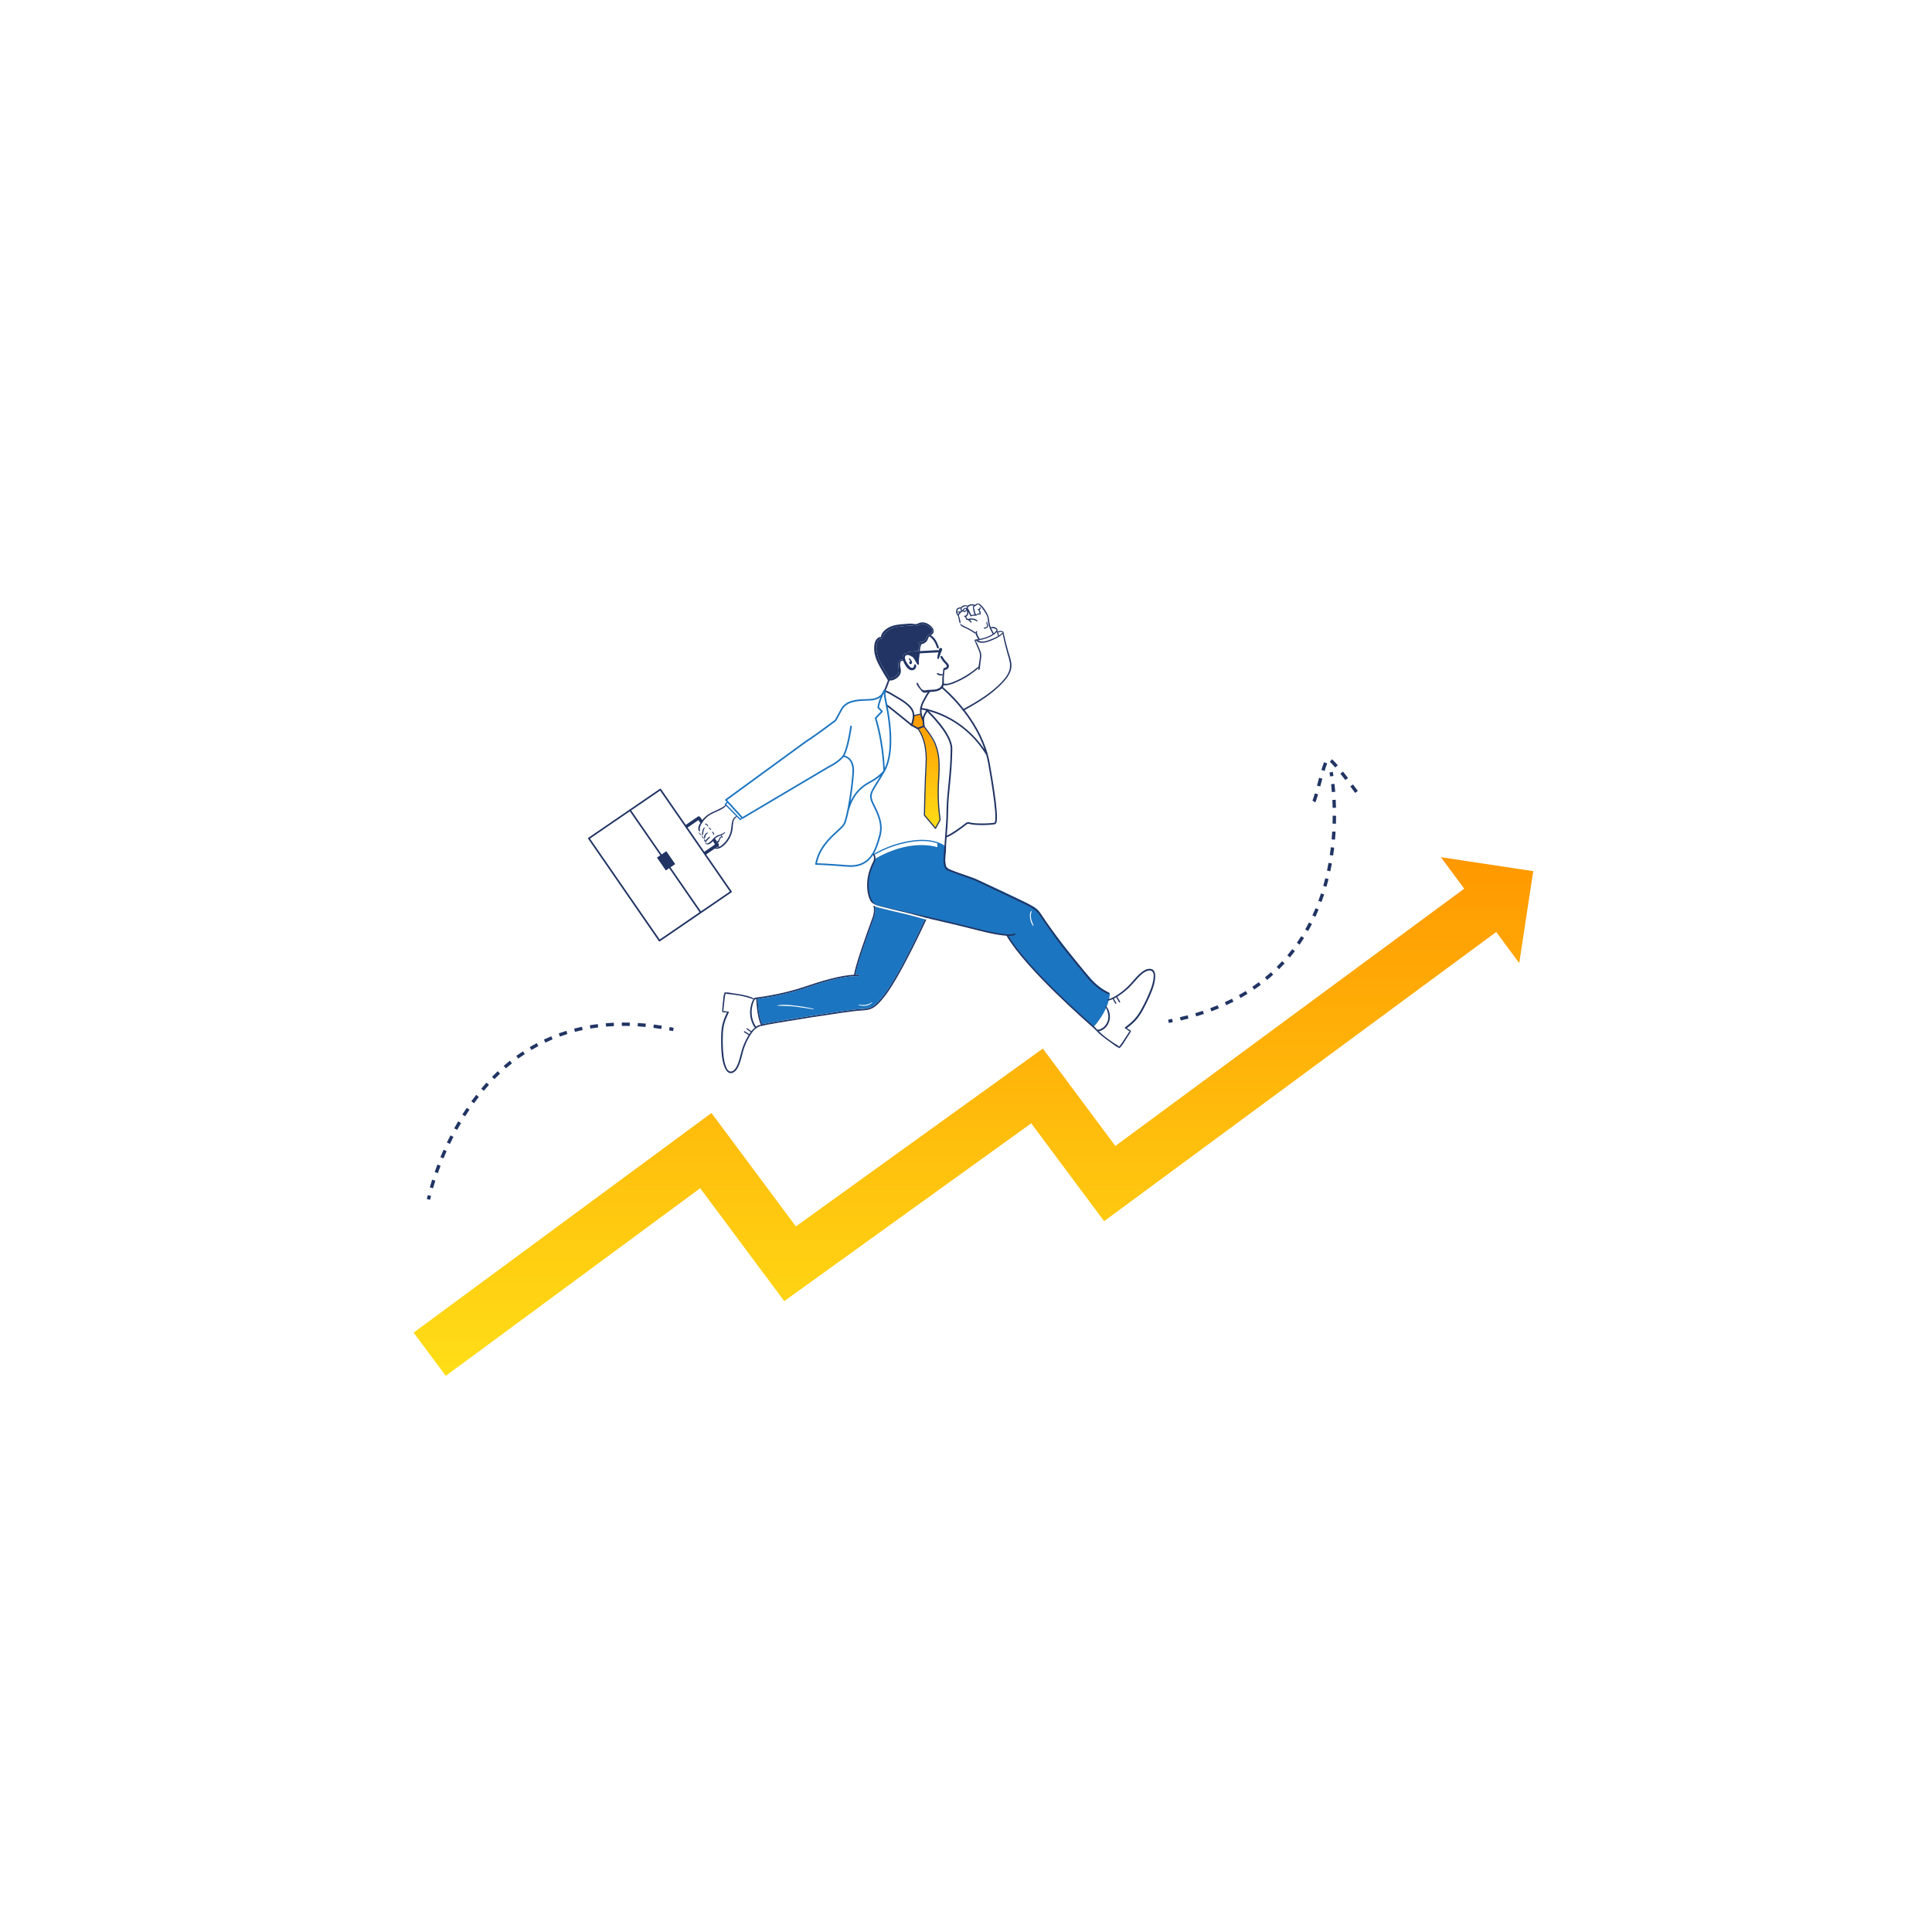 <svg xmlns="http://www.w3.org/2000/svg" fill="none" viewBox="0 0 56 56" height="56" width="56">
<g filter="url(#filter0_d_4_10262)">
<circle fill="white" r="24" cy="28" cx="28"></circle>
</g>
<path fill="url(#paint0_linear_4_10262)" d="M44.442 25.251L41.765 24.846L42.44 25.759L32.329 33.216L30.227 30.393L23.069 35.548L20.622 32.261L11.988 38.627L12.921 39.88L20.296 34.441L22.732 37.714L29.891 32.56L32.003 35.397L43.369 27.014L44.036 27.916L44.442 25.251Z"></path>
<path fill="#213463" d="M12.468 34.775L12.372 34.755C12.372 34.754 12.381 34.713 12.399 34.64L12.494 34.663C12.476 34.734 12.468 34.774 12.468 34.775Z"></path>
<path fill="#213463" d="M18.253 29.738C18.177 29.736 18.099 29.735 18.024 29.736L18.023 29.638C18.1 29.638 18.178 29.639 18.256 29.641L18.253 29.738ZM17.567 29.756L17.558 29.659C17.635 29.653 17.713 29.648 17.791 29.644L17.795 29.742C17.719 29.745 17.642 29.75 17.567 29.756ZM18.711 29.767C18.635 29.76 18.558 29.754 18.482 29.749L18.489 29.652C18.565 29.657 18.643 29.663 18.721 29.67L18.711 29.767ZM17.113 29.814L17.096 29.718C17.172 29.705 17.25 29.693 17.327 29.684L17.339 29.78C17.263 29.79 17.187 29.801 17.113 29.814ZM19.166 29.826C19.091 29.814 19.014 29.802 18.939 29.793L18.952 29.696C19.028 29.706 19.105 29.717 19.182 29.729L19.166 29.826ZM16.666 29.909L16.641 29.815C16.715 29.796 16.792 29.777 16.868 29.761L16.888 29.857C16.814 29.872 16.739 29.89 16.666 29.909ZM16.23 30.045L16.196 29.953C16.269 29.927 16.343 29.902 16.417 29.879L16.446 29.972C16.374 29.994 16.301 30.019 16.23 30.045ZM15.808 30.22L15.766 30.132C15.836 30.099 15.908 30.067 15.979 30.037L16.017 30.127C15.947 30.156 15.877 30.188 15.808 30.22ZM15.404 30.434L15.354 30.35C15.421 30.311 15.489 30.272 15.558 30.236L15.604 30.322C15.537 30.357 15.47 30.395 15.404 30.434ZM15.022 30.684L14.965 30.605C15.028 30.56 15.092 30.515 15.157 30.473L15.211 30.554C15.147 30.596 15.084 30.639 15.022 30.684ZM14.664 30.967L14.6 30.893C14.659 30.843 14.719 30.793 14.779 30.745L14.84 30.822C14.781 30.868 14.722 30.917 14.664 30.967ZM14.331 31.28L14.261 31.212C14.315 31.156 14.371 31.102 14.427 31.049L14.494 31.12C14.439 31.172 14.384 31.225 14.331 31.28ZM14.023 31.618L13.948 31.555C13.998 31.496 14.05 31.437 14.101 31.381L14.174 31.446C14.123 31.502 14.072 31.56 14.023 31.618ZM13.741 31.978L13.662 31.921C13.707 31.858 13.755 31.796 13.802 31.735L13.879 31.795C13.832 31.855 13.786 31.916 13.741 31.978ZM13.484 32.357L13.401 32.305C13.442 32.239 13.485 32.174 13.528 32.111L13.609 32.165C13.567 32.228 13.525 32.292 13.484 32.357ZM13.251 32.751L13.165 32.704C13.202 32.636 13.241 32.569 13.28 32.503L13.364 32.552C13.326 32.617 13.288 32.684 13.251 32.751ZM13.042 33.158L12.953 33.116C12.987 33.047 13.021 32.977 13.056 32.909L13.143 32.953C13.109 33.02 13.075 33.09 13.042 33.158ZM12.855 33.577L12.765 33.54C12.794 33.469 12.825 33.397 12.856 33.327L12.946 33.366C12.915 33.436 12.884 33.507 12.855 33.577ZM12.692 34.005L12.599 33.973C12.625 33.901 12.652 33.827 12.679 33.755L12.771 33.79C12.743 33.861 12.717 33.934 12.692 34.005ZM12.552 34.442L12.458 34.415C12.479 34.343 12.502 34.268 12.525 34.193L12.619 34.223C12.595 34.297 12.573 34.37 12.552 34.442Z"></path>
<path fill="#213463" d="M19.507 29.887C19.469 29.879 19.431 29.872 19.393 29.865L19.411 29.769C19.449 29.776 19.488 29.784 19.527 29.791L19.507 29.887Z"></path>
<path fill="#213463" d="M38.554 22.505C38.543 22.432 38.536 22.392 38.536 22.392L38.632 22.373C38.632 22.375 38.64 22.416 38.651 22.491L38.554 22.505Z"></path>
<path fill="#213463" d="M38.604 22.959C38.598 22.882 38.591 22.805 38.583 22.731L38.681 22.721C38.689 22.796 38.696 22.873 38.702 22.951L38.604 22.959ZM38.627 23.415C38.625 23.34 38.623 23.263 38.619 23.187L38.717 23.182C38.72 23.259 38.723 23.337 38.725 23.413L38.627 23.415ZM38.723 23.876L38.625 23.873C38.628 23.797 38.629 23.72 38.629 23.644L38.727 23.645C38.727 23.721 38.725 23.799 38.723 23.876ZM38.696 24.338L38.598 24.33C38.605 24.255 38.61 24.178 38.615 24.102L38.713 24.107C38.708 24.185 38.702 24.262 38.696 24.338ZM38.642 24.798L38.545 24.784C38.556 24.71 38.566 24.634 38.575 24.558L38.672 24.569C38.663 24.646 38.653 24.723 38.642 24.798ZM38.56 25.255L38.464 25.234C38.48 25.161 38.495 25.085 38.508 25.01L38.605 25.027C38.591 25.103 38.576 25.18 38.56 25.255ZM38.449 25.704L38.355 25.678C38.375 25.605 38.395 25.531 38.413 25.457L38.508 25.48C38.489 25.556 38.47 25.631 38.449 25.704ZM38.305 26.145L38.214 26.112C38.239 26.041 38.264 25.968 38.288 25.896L38.381 25.926C38.357 26 38.332 26.073 38.305 26.145ZM38.129 26.575L38.04 26.534C38.071 26.466 38.102 26.395 38.131 26.325L38.221 26.362C38.192 26.434 38.161 26.505 38.129 26.575ZM37.917 26.988L37.832 26.94C37.869 26.875 37.906 26.807 37.94 26.739L38.028 26.784C37.992 26.853 37.955 26.921 37.917 26.988ZM37.671 27.382L37.59 27.326C37.633 27.264 37.675 27.2 37.715 27.136L37.798 27.188C37.757 27.253 37.714 27.318 37.671 27.382ZM37.389 27.752L37.314 27.689C37.362 27.631 37.41 27.571 37.456 27.511L37.534 27.57C37.487 27.631 37.438 27.693 37.389 27.752ZM37.074 28.093L37.005 28.024C37.059 27.971 37.112 27.916 37.163 27.86L37.235 27.926C37.183 27.983 37.129 28.039 37.074 28.093ZM36.728 28.404L36.666 28.329C36.724 28.281 36.782 28.231 36.839 28.181L36.904 28.253C36.847 28.305 36.788 28.355 36.728 28.404ZM36.355 28.682L36.299 28.602C36.362 28.559 36.425 28.515 36.486 28.47L36.544 28.548C36.483 28.594 36.419 28.639 36.355 28.682ZM35.958 28.926L35.911 28.841C35.977 28.804 36.043 28.765 36.108 28.726L36.159 28.808C36.094 28.849 36.026 28.888 35.958 28.926ZM35.544 29.136L35.503 29.048C35.572 29.016 35.641 28.983 35.709 28.949L35.753 29.035C35.685 29.07 35.614 29.104 35.544 29.136ZM35.114 29.314L35.08 29.223C35.151 29.196 35.223 29.168 35.293 29.139L35.33 29.229C35.26 29.258 35.187 29.287 35.114 29.314ZM34.673 29.46L34.645 29.367C34.719 29.345 34.792 29.322 34.864 29.299L34.895 29.391C34.822 29.415 34.748 29.438 34.673 29.46ZM34.224 29.579L34.201 29.484C34.276 29.466 34.351 29.448 34.424 29.429L34.449 29.523C34.375 29.542 34.299 29.561 34.224 29.579Z"></path>
<path fill="#213463" d="M33.878 29.65L33.86 29.555C33.898 29.547 33.937 29.54 33.974 29.532L33.994 29.628C33.955 29.636 33.917 29.643 33.878 29.65Z"></path>
<path fill="#213463" d="M38.702 22.247C38.637 22.171 38.584 22.114 38.546 22.079L38.611 22.007C38.653 22.045 38.709 22.104 38.777 22.183L38.702 22.247ZM38.394 22.346L38.301 22.318C38.33 22.221 38.356 22.147 38.379 22.092L38.47 22.13C38.448 22.182 38.423 22.253 38.394 22.346ZM38.996 22.61C38.945 22.543 38.896 22.481 38.851 22.426L38.928 22.365C38.973 22.421 39.022 22.483 39.074 22.55L38.996 22.61ZM38.268 22.796L38.173 22.771L38.179 22.751C38.197 22.684 38.216 22.614 38.235 22.544L38.329 22.57C38.31 22.639 38.291 22.709 38.273 22.776L38.268 22.796ZM39.28 22.983C39.242 22.932 39.193 22.867 39.139 22.795L39.217 22.737C39.272 22.809 39.321 22.874 39.358 22.925L39.28 22.983ZM38.121 23.259L38.041 23.203C38.05 23.19 38.069 23.145 38.111 22.996L38.206 23.023C38.166 23.161 38.142 23.23 38.121 23.259Z"></path>
<path fill="url(#paint1_linear_4_10262)" d="M26.68 20.696L26.47 20.736L26.425 21.018L26.602 21.117C26.602 21.117 26.907 21.506 26.852 22.192C26.797 22.878 26.793 23.658 26.793 23.658L27.128 24.018L27.265 23.762C27.265 23.762 27.189 23.391 27.21 22.904C27.232 22.416 27.267 21.899 27.079 21.536C26.891 21.173 26.764 21.034 26.764 21.034L26.761 20.852L26.68 20.696Z"></path>
<path fill="#213463" d="M26.654 20.714C26.653 20.713 26.652 20.711 26.651 20.71C26.652 20.711 26.653 20.713 26.654 20.714ZM26.672 20.718C26.67 20.719 26.668 20.719 26.665 20.719C26.651 20.721 26.555 20.743 26.496 20.757C26.487 20.759 26.479 20.753 26.477 20.745C26.474 20.736 26.48 20.727 26.489 20.726C26.674 20.682 26.674 20.682 26.68 20.696C26.684 20.704 26.681 20.713 26.674 20.717C26.674 20.717 26.673 20.718 26.672 20.718Z"></path>
<path fill="#213463" d="M27.123 24.023C27.125 24.022 27.127 24.02 27.129 24.017L27.263 23.772C27.265 23.769 27.265 23.765 27.265 23.762C27.227 23.48 27.188 23.083 27.227 22.513C27.266 21.936 27.188 21.729 27.119 21.546C27.049 21.361 26.797 21.049 26.787 21.036C26.781 21.029 26.771 21.028 26.764 21.033C26.757 21.039 26.756 21.049 26.762 21.056C26.764 21.059 27.021 21.378 27.088 21.557C27.156 21.737 27.233 21.941 27.194 22.511C27.155 23.08 27.194 23.478 27.232 23.761L27.112 23.981L26.811 23.621C26.812 23.536 26.832 22.576 26.859 22.148C26.886 21.727 26.795 21.338 26.616 21.106C26.611 21.099 26.601 21.098 26.594 21.104C26.587 21.109 26.585 21.119 26.591 21.126C26.765 21.352 26.853 21.733 26.827 22.146C26.799 22.592 26.778 23.616 26.778 23.627C26.778 23.631 26.779 23.634 26.782 23.637L27.102 24.02C27.105 24.024 27.111 24.026 27.116 24.026C27.118 24.025 27.121 24.025 27.123 24.023Z"></path>
<path fill="#213463" d="M31.704 29.752C31.706 29.751 31.708 29.749 31.71 29.747C32.158 29.221 32.15 28.829 32.149 28.812C32.149 28.8 32.139 28.791 32.127 28.791C32.115 28.792 32.106 28.802 32.106 28.814C32.106 28.818 32.113 29.207 31.677 29.719C31.669 29.729 31.67 29.742 31.679 29.75C31.686 29.756 31.696 29.756 31.704 29.752Z"></path>
<path fill="#213463" d="M25.307 29.212C25.385 29.167 25.465 29.094 25.568 28.971C26.04 28.443 26.867 26.619 26.876 26.601C26.881 26.59 26.876 26.577 26.865 26.572C26.854 26.567 26.841 26.572 26.836 26.583C26.828 26.601 26.003 28.419 25.535 28.942C25.297 29.228 25.195 29.234 24.924 29.25C24.908 29.251 24.892 29.252 24.875 29.253C24.566 29.273 22.285 29.631 22.069 29.694C22.058 29.697 22.051 29.709 22.055 29.72C22.058 29.732 22.07 29.738 22.081 29.735C22.296 29.673 24.57 29.316 24.878 29.296C24.895 29.295 24.911 29.294 24.927 29.293C25.09 29.283 25.196 29.277 25.307 29.212Z"></path>
<path fill="#213463" d="M22.065 29.723C22.001 29.614 21.965 29.412 21.945 29.261C21.935 29.181 21.911 28.954 21.927 28.929C21.934 28.919 21.947 28.916 21.957 28.923C21.966 28.928 21.969 28.939 21.966 28.948C21.958 28.995 21.992 29.512 22.103 29.701C22.109 29.712 22.105 29.725 22.095 29.731C22.085 29.737 22.071 29.733 22.065 29.723Z"></path>
<path fill="#213463" d="M24.898 28.291C24.904 28.288 24.909 28.281 24.909 28.273C24.909 28.261 24.9 28.251 24.888 28.251C24.537 28.242 24.069 28.346 23.321 28.601C22.623 28.838 21.909 28.915 21.902 28.916C21.89 28.917 21.882 28.927 21.883 28.939C21.884 28.951 21.895 28.96 21.907 28.958C21.914 28.958 22.633 28.881 23.335 28.642C24.078 28.389 24.541 28.285 24.887 28.294C24.891 28.294 24.895 28.293 24.898 28.291Z"></path>
<path fill="#213463" d="M24.787 28.292C24.793 28.289 24.798 28.282 24.798 28.275C24.814 28.037 25.157 27.093 25.303 26.69L25.325 26.629C25.462 26.251 25.276 26.103 25.268 26.097C25.259 26.089 25.245 26.091 25.238 26.101C25.23 26.11 25.232 26.123 25.241 26.131C25.248 26.136 25.41 26.268 25.285 26.614L25.262 26.675C25.115 27.08 24.771 28.028 24.755 28.272C24.754 28.284 24.763 28.294 24.775 28.295C24.78 28.295 24.784 28.294 24.787 28.292Z"></path>
<path fill="#213463" d="M21.724 28.927C21.698 28.919 21.672 28.91 21.645 28.903C21.575 28.884 21.504 28.869 21.433 28.856C21.36 28.843 21.286 28.832 21.212 28.823C21.156 28.816 21.087 28.818 21.033 28.798C21.007 28.885 21.001 28.976 20.992 29.065C20.987 29.112 20.982 29.158 20.977 29.205C20.973 29.238 20.973 29.274 20.963 29.307C21.003 29.304 21.045 29.314 21.084 29.324C21.098 29.308 21.134 29.326 21.123 29.349C21.075 29.454 21.025 29.559 20.995 29.672C20.968 29.774 20.956 29.88 20.953 29.985C20.945 30.192 20.949 30.405 20.973 30.61C20.985 30.715 21.005 30.819 21.044 30.918C21.061 30.962 21.084 31.013 21.125 31.041C21.182 31.08 21.248 31.049 21.29 31.003C21.367 30.919 21.404 30.798 21.435 30.69C21.463 30.589 21.486 30.486 21.519 30.386C21.558 30.27 21.61 30.157 21.671 30.05C21.68 30.034 21.69 30.018 21.7 30.002C21.698 30.001 21.696 30.001 21.695 30C21.654 29.972 21.613 29.945 21.57 29.92C21.551 29.909 21.57 29.88 21.589 29.891C21.632 29.916 21.672 29.944 21.711 29.974C21.713 29.975 21.714 29.976 21.715 29.977C21.729 29.954 21.744 29.932 21.76 29.91C21.738 29.901 21.718 29.885 21.699 29.872C21.677 29.858 21.65 29.846 21.637 29.822C21.634 29.816 21.639 29.805 21.647 29.807C21.674 29.81 21.695 29.83 21.716 29.846C21.736 29.859 21.76 29.872 21.777 29.889C21.808 29.851 21.843 29.817 21.883 29.79C21.899 29.78 21.916 29.805 21.902 29.817C21.804 29.898 21.737 30.012 21.679 30.123C21.62 30.234 21.574 30.351 21.539 30.472C21.506 30.59 21.483 30.711 21.439 30.826C21.406 30.914 21.359 31.02 21.277 31.074C21.072 31.209 20.978 30.897 20.948 30.754C20.903 30.539 20.902 30.311 20.902 30.091C20.902 29.963 20.909 29.835 20.936 29.709C20.963 29.584 21.014 29.466 21.07 29.351C21.055 29.349 21.04 29.345 21.026 29.343C21 29.341 20.973 29.343 20.947 29.339C20.936 29.337 20.93 29.324 20.935 29.316C20.928 29.273 20.938 29.226 20.941 29.183C20.946 29.137 20.95 29.09 20.955 29.044C20.963 28.954 20.969 28.862 20.998 28.776C21.003 28.761 21.02 28.76 21.03 28.768C21.092 28.757 21.172 28.78 21.233 28.788C21.303 28.798 21.374 28.808 21.444 28.821C21.581 28.847 21.74 28.874 21.861 28.947C21.872 28.953 21.863 28.969 21.852 28.966C21.826 28.96 21.801 28.952 21.776 28.944L21.724 28.927Z"></path>
<path fill="#213463" d="M21.903 29.814C21.897 29.807 21.891 29.799 21.884 29.792C21.88 29.788 21.876 29.785 21.872 29.782C21.872 29.782 21.872 29.781 21.873 29.781C21.871 29.78 21.869 29.778 21.868 29.776C21.771 29.625 21.728 29.444 21.744 29.266C21.751 29.197 21.814 28.85 21.944 28.927C21.951 28.931 21.948 28.943 21.939 28.943C21.857 28.947 21.831 29.07 21.813 29.136C21.794 29.205 21.786 29.276 21.787 29.348C21.788 29.492 21.83 29.631 21.908 29.752C21.909 29.754 21.91 29.755 21.911 29.757C21.962 29.727 22.018 29.705 22.075 29.697C22.088 29.695 22.1 29.714 22.085 29.721C22.021 29.75 21.959 29.772 21.904 29.814C21.904 29.814 21.903 29.814 21.903 29.814Z"></path>
<path fill="#213463" d="M20.444 23.872C20.465 23.872 20.487 23.882 20.503 23.897C20.515 23.909 20.532 23.933 20.526 23.951C20.524 23.956 20.518 23.957 20.515 23.954C20.503 23.943 20.499 23.928 20.487 23.917C20.473 23.905 20.458 23.899 20.441 23.895C20.427 23.892 20.43 23.872 20.444 23.872Z"></path>
<path fill="#213463" d="M20.545 23.99C20.572 23.982 20.612 24.023 20.612 24.049C20.613 24.057 20.602 24.061 20.596 24.055C20.586 24.046 20.581 24.032 20.571 24.023C20.561 24.014 20.548 24.01 20.541 23.999C20.539 23.996 20.541 23.991 20.545 23.99Z"></path>
<path fill="#213463" d="M20.669 24.185C20.687 24.163 20.653 24.139 20.639 24.128C20.627 24.118 20.645 24.102 20.655 24.11C20.685 24.127 20.72 24.169 20.683 24.198C20.673 24.206 20.661 24.194 20.669 24.185Z"></path>
<path fill="#213463" d="M20.357 24.204C20.342 24.164 20.354 24.109 20.366 24.07C20.374 24.041 20.387 23.985 20.426 23.992C20.433 23.994 20.433 24.003 20.428 24.007C20.402 24.026 20.394 24.08 20.388 24.11C20.382 24.141 20.385 24.174 20.376 24.204C20.373 24.214 20.36 24.213 20.357 24.204Z"></path>
<path fill="#213463" d="M20.507 24.132C20.515 24.131 20.523 24.141 20.516 24.148C20.493 24.167 20.471 24.183 20.457 24.21C20.442 24.237 20.445 24.265 20.438 24.294C20.436 24.304 20.42 24.306 20.415 24.297C20.386 24.238 20.445 24.143 20.507 24.132Z"></path>
<path fill="#213463" d="M20.411 24.328C20.414 24.32 20.427 24.318 20.429 24.328C20.431 24.339 20.433 24.351 20.438 24.361C20.441 24.367 20.445 24.372 20.449 24.378C20.452 24.36 20.462 24.344 20.475 24.33C20.5 24.301 20.535 24.268 20.57 24.251C20.58 24.246 20.589 24.258 20.582 24.267C20.544 24.317 20.492 24.348 20.465 24.406C20.462 24.413 20.452 24.41 20.45 24.404C20.45 24.403 20.45 24.401 20.449 24.4C20.447 24.401 20.445 24.401 20.443 24.401C20.415 24.395 20.403 24.351 20.411 24.328Z"></path>
<path fill="#213463" d="M20.256 24.129C20.256 24.126 20.26 24.123 20.262 24.125C20.273 24.138 20.282 24.152 20.295 24.164C20.307 24.176 20.322 24.184 20.335 24.195C20.341 24.2 20.335 24.209 20.328 24.207C20.295 24.2 20.262 24.162 20.256 24.129Z"></path>
<path fill="#213463" d="M20.344 24.238C20.345 24.23 20.354 24.227 20.359 24.234C20.367 24.245 20.37 24.259 20.381 24.27C20.389 24.279 20.4 24.289 20.41 24.297C20.413 24.299 20.411 24.305 20.407 24.305C20.389 24.303 20.376 24.297 20.364 24.283C20.354 24.271 20.343 24.254 20.344 24.238Z"></path>
<path fill="#213463" d="M27.396 24.697C27.399 24.696 27.401 24.694 27.402 24.692C27.407 24.684 27.404 24.674 27.397 24.669C27.389 24.664 27.194 24.548 26.842 24.518C26.519 24.492 25.996 24.538 25.346 24.912C25.346 24.912 25.346 24.912 25.346 24.912C25.338 24.916 25.335 24.926 25.34 24.934C25.344 24.941 25.354 24.944 25.362 24.939C26.004 24.571 26.519 24.524 26.837 24.551C27.182 24.579 27.378 24.696 27.38 24.697C27.385 24.7 27.392 24.7 27.396 24.697Z"></path>
<path fill="#1C75C0" d="M22.09 29.687C21.987 29.491 21.954 29.01 21.961 28.951C22.148 28.928 22.744 28.841 23.33 28.642C24.072 28.389 24.535 28.285 24.881 28.294C24.885 28.294 24.889 28.293 24.892 28.291C24.898 28.288 24.903 28.281 24.903 28.273C24.903 28.261 24.894 28.252 24.882 28.251C24.854 28.25 24.825 28.25 24.795 28.251C24.829 27.98 25.156 27.081 25.298 26.69L25.32 26.629C25.381 26.46 25.378 26.337 25.355 26.252C25.406 26.282 25.463 26.298 25.522 26.311C25.559 26.32 25.596 26.328 25.634 26.337C25.699 26.352 25.764 26.367 25.829 26.382C25.93 26.405 26.032 26.427 26.131 26.449C26.214 26.467 26.297 26.485 26.38 26.504C26.531 26.538 26.68 26.572 26.829 26.605C26.73 26.823 25.977 28.45 25.539 28.941C25.3 29.226 25.199 29.232 24.928 29.248C24.912 29.249 24.896 29.25 24.879 29.252C24.576 29.271 22.387 29.614 22.09 29.687Z"></path>
<path fill="white" d="M22.532 29.141C22.703 29.11 22.888 29.13 23.059 29.151C23.235 29.171 23.41 29.202 23.582 29.241C23.591 29.243 23.587 29.256 23.578 29.255C23.402 29.23 23.227 29.197 23.049 29.176C22.877 29.156 22.706 29.16 22.534 29.151C22.528 29.151 22.526 29.142 22.532 29.141Z"></path>
<path fill="white" d="M24.893 29.122C25.032 29.137 25.158 29.14 25.274 29.048C25.279 29.044 25.285 29.05 25.281 29.055C25.19 29.169 25.02 29.169 24.891 29.135C24.884 29.133 24.885 29.121 24.893 29.122Z"></path>
<path fill="white" d="M26.312 18.947C26.332 18.895 26.415 18.894 26.463 18.891C26.503 18.888 26.544 18.888 26.584 18.885C26.612 18.883 26.63 18.876 26.651 18.894C26.653 18.896 26.653 18.898 26.652 18.9C26.627 18.945 26.537 18.937 26.493 18.94C26.46 18.942 26.428 18.945 26.396 18.953C26.368 18.96 26.345 18.972 26.317 18.958C26.312 18.956 26.31 18.952 26.312 18.947Z"></path>
<path fill="#213463" d="M26.347 19.109C26.333 19.091 26.358 19.072 26.373 19.087C26.402 19.114 26.427 19.153 26.435 19.192C26.441 19.224 26.414 19.261 26.378 19.248C26.351 19.238 26.344 19.197 26.368 19.179C26.373 19.175 26.38 19.174 26.386 19.173C26.385 19.17 26.383 19.166 26.382 19.163C26.373 19.143 26.36 19.126 26.347 19.109Z"></path>
<path fill="#213463" d="M28.774 18.378C28.776 18.378 28.777 18.377 28.778 18.376C28.776 18.377 28.775 18.378 28.775 18.378C28.774 18.378 28.774 18.378 28.774 18.378Z"></path>
<path fill="#213463" d="M28.515 18.199C28.513 18.205 28.515 18.212 28.52 18.215C28.53 18.222 28.543 18.224 28.558 18.221C28.569 18.218 28.58 18.213 28.591 18.207C28.61 18.196 28.626 18.181 28.633 18.169C28.649 18.14 28.639 18.116 28.628 18.092C28.62 18.073 28.612 18.055 28.617 18.036C28.618 18.031 28.616 18.026 28.611 18.024C28.607 18.022 28.602 18.024 28.599 18.028C28.583 18.049 28.59 18.073 28.601 18.095C28.613 18.121 28.62 18.144 28.598 18.165C28.58 18.182 28.549 18.193 28.527 18.191C28.522 18.191 28.517 18.194 28.515 18.199Z"></path>
<path fill="#213463" d="M27.83 18.1C27.828 18.096 27.828 18.091 27.832 18.088C27.836 18.085 27.841 18.085 27.845 18.088C27.89 18.123 27.939 18.146 27.99 18.169C28.012 18.18 28.034 18.19 28.055 18.201C28.09 18.218 28.124 18.237 28.157 18.257C28.162 18.26 28.166 18.262 28.171 18.265C28.185 18.273 28.199 18.281 28.212 18.291C28.218 18.295 28.224 18.299 28.23 18.303C28.234 18.305 28.237 18.307 28.241 18.309C28.243 18.311 28.246 18.313 28.25 18.314C28.261 18.32 28.274 18.328 28.276 18.342C28.277 18.325 28.283 18.309 28.297 18.295C28.301 18.29 28.309 18.289 28.315 18.292C28.321 18.296 28.323 18.302 28.321 18.309C28.305 18.363 28.342 18.426 28.375 18.481C28.383 18.496 28.391 18.51 28.398 18.523C28.4 18.526 28.402 18.529 28.403 18.533C28.388 18.533 28.374 18.535 28.359 18.54L28.329 18.482C28.326 18.475 28.321 18.468 28.317 18.46C28.299 18.428 28.275 18.386 28.276 18.347C28.275 18.35 28.273 18.353 28.27 18.355C28.27 18.355 28.27 18.355 28.27 18.355C28.254 18.363 28.239 18.352 28.227 18.343C28.225 18.341 28.223 18.34 28.22 18.338C28.212 18.332 28.203 18.326 28.196 18.32C28.181 18.313 28.167 18.304 28.153 18.295C28.144 18.289 28.136 18.284 28.128 18.279C28.091 18.257 28.052 18.236 28.013 18.217C28 18.21 27.984 18.203 27.968 18.197C27.915 18.174 27.855 18.149 27.83 18.1Z"></path>
<path fill="#213463" d="M17.101 24.307L18.256 23.516L19.138 24.792L19.042 24.858L19.299 25.231L19.396 25.165L20.277 26.441L19.122 27.232L17.101 24.307ZM21.155 25.841L20.316 26.415L19.435 25.139L19.571 25.045L19.313 24.673L19.177 24.766L18.295 23.49L19.134 22.916L21.155 25.841ZM17.049 24.314L19.096 27.278C19.1 27.283 19.105 27.287 19.111 27.288C19.117 27.289 19.123 27.288 19.128 27.285C19.128 27.285 19.129 27.285 19.129 27.284L21.201 25.866C21.206 25.863 21.21 25.857 21.211 25.851C21.212 25.845 21.211 25.838 21.207 25.833L20.469 24.766C20.47 24.765 20.471 24.765 20.471 24.765L20.82 24.526C20.831 24.519 20.838 24.508 20.84 24.495C20.842 24.483 20.839 24.47 20.832 24.46L20.738 24.327C20.723 24.306 20.694 24.301 20.672 24.315C20.651 24.33 20.646 24.36 20.661 24.381L20.728 24.475L20.418 24.687C20.417 24.688 20.417 24.688 20.416 24.689L19.931 23.987C19.932 23.986 19.932 23.986 19.933 23.986L20.243 23.773L20.283 23.831C20.297 23.852 20.325 23.857 20.346 23.845C20.347 23.845 20.348 23.844 20.349 23.843C20.37 23.829 20.375 23.799 20.361 23.778L20.294 23.682C20.287 23.671 20.276 23.664 20.264 23.662C20.252 23.66 20.239 23.663 20.229 23.669L19.88 23.908C19.879 23.909 19.879 23.909 19.878 23.91L19.159 22.87C19.152 22.859 19.137 22.856 19.127 22.864L17.055 24.282C17.044 24.289 17.041 24.304 17.049 24.314Z"></path>
<path fill="#213463" d="M28.915 18.323C28.923 18.294 28.979 18.287 29.005 18.287C29.034 18.287 29.08 18.295 29.087 18.328C29.089 18.338 29.079 18.344 29.072 18.338C29.048 18.317 29.016 18.312 28.985 18.317C28.964 18.32 28.942 18.339 28.922 18.334C28.917 18.333 28.914 18.327 28.915 18.323Z"></path>
<path fill="#213463" d="M27.769 17.809C27.764 17.798 27.759 17.787 27.753 17.776L27.752 17.774C27.751 17.772 27.75 17.77 27.749 17.767C27.747 17.762 27.744 17.757 27.741 17.753C27.751 17.755 27.761 17.753 27.771 17.752C27.775 17.752 27.779 17.752 27.782 17.751C27.793 17.751 27.802 17.75 27.811 17.75C27.798 17.762 27.788 17.775 27.781 17.787C27.778 17.788 27.776 17.79 27.775 17.793C27.773 17.799 27.771 17.804 27.769 17.809ZM27.743 17.734C27.743 17.733 27.743 17.733 27.743 17.732C27.743 17.725 27.744 17.718 27.746 17.71C27.747 17.704 27.75 17.698 27.751 17.692C27.754 17.684 27.757 17.675 27.759 17.666L27.76 17.665C27.774 17.656 27.787 17.648 27.802 17.642C27.811 17.639 27.82 17.637 27.83 17.635C27.834 17.634 27.838 17.634 27.843 17.633C27.84 17.644 27.841 17.657 27.842 17.67C27.843 17.688 27.849 17.702 27.858 17.712C27.852 17.716 27.846 17.72 27.84 17.724C27.839 17.726 27.837 17.727 27.835 17.729C27.833 17.727 27.83 17.725 27.827 17.725C27.804 17.724 27.767 17.721 27.743 17.734ZM27.882 17.695C27.871 17.675 27.868 17.648 27.875 17.624C27.879 17.621 27.882 17.619 27.885 17.616C27.905 17.601 27.924 17.587 27.949 17.579C27.982 17.569 28.013 17.571 28.043 17.576C28.03 17.588 28.021 17.604 28.014 17.616C28.012 17.62 28.011 17.625 28.013 17.63C28.012 17.63 28.011 17.63 28.01 17.629C27.999 17.622 27.982 17.617 27.967 17.619C27.959 17.621 27.953 17.624 27.949 17.63C27.949 17.63 27.949 17.631 27.949 17.631C27.938 17.638 27.93 17.647 27.922 17.657C27.918 17.662 27.914 17.667 27.909 17.672C27.9 17.681 27.891 17.688 27.882 17.695ZM27.935 17.691C27.948 17.677 27.96 17.662 27.971 17.645H27.972C27.976 17.645 27.979 17.644 27.982 17.645C27.988 17.645 27.993 17.648 27.998 17.65L28 17.651L28.002 17.654C28.005 17.658 28.007 17.662 28.01 17.666C28.007 17.669 28.005 17.672 28.003 17.675C27.998 17.681 27.994 17.686 27.989 17.692C27.982 17.698 27.974 17.705 27.965 17.71C27.963 17.712 27.96 17.713 27.957 17.714C27.955 17.715 27.953 17.715 27.952 17.716C27.951 17.715 27.951 17.715 27.95 17.714C27.948 17.712 27.947 17.71 27.945 17.708C27.943 17.704 27.94 17.7 27.938 17.696C27.937 17.695 27.936 17.693 27.935 17.691ZM28.154 17.829C28.138 17.803 28.126 17.773 28.113 17.745C28.096 17.703 28.078 17.661 28.047 17.627C28.053 17.616 28.059 17.608 28.065 17.601C28.066 17.599 28.067 17.597 28.068 17.596C28.071 17.593 28.074 17.589 28.076 17.586C28.078 17.584 28.081 17.581 28.083 17.579C28.091 17.571 28.098 17.564 28.109 17.56C28.121 17.555 28.134 17.553 28.147 17.551L28.151 17.55C28.167 17.547 28.183 17.549 28.199 17.55C28.209 17.55 28.22 17.551 28.231 17.55C28.22 17.559 28.208 17.569 28.2 17.58C28.195 17.586 28.198 17.596 28.202 17.601L28.203 17.601C28.201 17.659 28.219 17.721 28.234 17.776L28.234 17.777C28.239 17.796 28.246 17.81 28.255 17.821C28.222 17.813 28.184 17.816 28.154 17.829ZM27.817 18.059C27.82 18.064 27.825 18.066 27.83 18.065C27.836 18.064 27.84 18.059 27.84 18.053C27.842 18.019 27.833 17.983 27.824 17.948C27.821 17.938 27.818 17.927 27.816 17.917C27.812 17.901 27.808 17.887 27.802 17.872L27.8 17.864C27.795 17.85 27.794 17.837 27.794 17.824C27.8 17.817 27.806 17.809 27.811 17.802L27.828 17.781C27.829 17.779 27.831 17.777 27.832 17.775C27.847 17.76 27.864 17.748 27.882 17.735L27.892 17.728C27.9 17.723 27.907 17.717 27.915 17.71C27.921 17.724 27.932 17.739 27.946 17.745C27.949 17.747 27.953 17.747 27.956 17.745C27.958 17.744 27.959 17.743 27.96 17.741C27.977 17.739 27.992 17.726 28.003 17.714L28.005 17.712C28.011 17.706 28.017 17.7 28.022 17.692C28.024 17.696 28.025 17.7 28.026 17.703C28.032 17.724 28.034 17.746 28.033 17.765C28.031 17.818 27.998 17.851 27.95 17.849C27.946 17.849 27.942 17.852 27.941 17.856C27.939 17.86 27.941 17.865 27.945 17.868C27.951 17.872 27.958 17.875 27.965 17.877L27.967 17.88C27.977 17.891 27.986 17.902 27.992 17.915C27.998 17.926 28.001 17.937 28.005 17.949C28.006 17.953 28.007 17.956 28.008 17.96C28.01 17.966 28.016 17.971 28.023 17.971C28.028 17.971 28.033 17.969 28.035 17.966C28.038 17.967 28.04 17.968 28.042 17.968C28.058 17.975 28.072 17.981 28.086 17.991C28.099 18.001 28.11 18.013 28.121 18.025C28.127 18.033 28.135 18.041 28.142 18.049C28.146 18.052 28.152 18.053 28.156 18.05C28.161 18.048 28.163 18.043 28.162 18.037C28.157 18.013 28.138 17.987 28.111 17.966C28.116 17.965 28.122 17.965 28.127 17.964C28.145 17.962 28.164 17.959 28.183 17.961C28.223 17.966 28.258 17.981 28.294 17.998C28.302 18.001 28.31 18.005 28.318 18.008C28.322 18.01 28.326 18.01 28.33 18.008C28.332 18.007 28.333 18.006 28.334 18.004C28.338 17.999 28.337 17.992 28.333 17.988C28.293 17.947 28.231 17.934 28.197 17.929C28.139 17.921 28.097 17.925 28.07 17.942C28.058 17.937 28.046 17.934 28.034 17.933C28.028 17.912 28.017 17.891 28.003 17.874C28.036 17.861 28.06 17.821 28.065 17.787C28.067 17.77 28.067 17.75 28.064 17.731C28.082 17.771 28.101 17.812 28.126 17.849L28.134 17.861C28.14 17.869 28.149 17.87 28.156 17.867C28.162 17.864 28.166 17.859 28.167 17.854C28.179 17.851 28.191 17.848 28.204 17.846C28.22 17.845 28.235 17.846 28.251 17.847C28.256 17.847 28.262 17.848 28.267 17.848C28.272 17.848 28.276 17.845 28.278 17.839C28.286 17.843 28.295 17.844 28.305 17.842C28.306 17.842 28.307 17.842 28.308 17.841C28.31 17.84 28.312 17.838 28.312 17.836C28.313 17.834 28.313 17.832 28.313 17.83C28.313 17.83 28.314 17.829 28.315 17.829C28.32 17.827 28.326 17.825 28.331 17.823C28.342 17.818 28.352 17.813 28.364 17.811C28.368 17.811 28.373 17.811 28.379 17.811C28.389 17.812 28.4 17.813 28.408 17.807C28.41 17.808 28.413 17.809 28.417 17.808C28.418 17.808 28.42 17.807 28.421 17.807C28.424 17.805 28.426 17.802 28.426 17.799C28.432 17.76 28.414 17.71 28.392 17.676C28.398 17.673 28.403 17.669 28.407 17.665C28.42 17.652 28.433 17.623 28.419 17.605C28.417 17.602 28.413 17.6 28.409 17.6C28.405 17.601 28.402 17.603 28.401 17.606C28.398 17.611 28.396 17.617 28.395 17.622C28.392 17.629 28.391 17.636 28.386 17.641C28.379 17.649 28.372 17.65 28.363 17.652C28.358 17.653 28.353 17.654 28.348 17.655C28.343 17.657 28.338 17.663 28.338 17.669C28.338 17.674 28.341 17.679 28.346 17.682C28.351 17.684 28.358 17.686 28.365 17.685C28.367 17.692 28.37 17.699 28.373 17.705C28.377 17.717 28.382 17.729 28.385 17.741C28.387 17.748 28.389 17.755 28.391 17.762C28.392 17.77 28.394 17.777 28.396 17.785C28.385 17.782 28.371 17.781 28.369 17.781C28.338 17.783 28.314 17.796 28.303 17.815C28.303 17.816 28.303 17.817 28.302 17.817C28.302 17.817 28.301 17.816 28.3 17.815C28.286 17.801 28.275 17.79 28.268 17.768C28.264 17.755 28.261 17.741 28.257 17.727C28.256 17.721 28.255 17.716 28.254 17.711C28.251 17.701 28.249 17.691 28.247 17.681C28.241 17.654 28.235 17.627 28.225 17.601C28.24 17.585 28.259 17.573 28.277 17.56L28.284 17.555C28.289 17.551 28.295 17.547 28.301 17.543C28.316 17.534 28.332 17.524 28.343 17.511C28.344 17.509 28.345 17.507 28.345 17.505C28.345 17.509 28.347 17.514 28.351 17.517C28.445 17.583 28.505 17.672 28.552 17.75L28.561 17.764C28.584 17.803 28.608 17.843 28.621 17.888C28.63 17.922 28.633 17.958 28.636 17.993C28.638 18.008 28.639 18.024 28.641 18.039C28.654 18.14 28.696 18.231 28.732 18.298C28.749 18.331 28.767 18.363 28.785 18.395C28.788 18.392 28.791 18.39 28.794 18.388C28.8 18.382 28.807 18.377 28.814 18.373C28.794 18.336 28.773 18.299 28.753 18.261C28.724 18.204 28.705 18.156 28.692 18.111C28.681 18.071 28.676 18.028 28.672 17.987C28.671 17.976 28.67 17.964 28.668 17.953C28.657 17.853 28.611 17.775 28.558 17.69C28.511 17.617 28.452 17.537 28.366 17.493C28.358 17.489 28.351 17.491 28.347 17.497C28.346 17.499 28.346 17.501 28.345 17.502C28.345 17.501 28.345 17.499 28.344 17.498C28.342 17.494 28.337 17.492 28.332 17.493C28.308 17.496 28.285 17.512 28.266 17.526C28.262 17.529 28.259 17.531 28.256 17.533L28.249 17.538C28.248 17.538 28.248 17.539 28.247 17.539C28.247 17.538 28.247 17.537 28.246 17.536C28.223 17.505 28.172 17.513 28.138 17.518L28.133 17.519C28.09 17.526 28.065 17.539 28.057 17.558C28.057 17.558 28.057 17.558 28.057 17.558C27.997 17.527 27.894 17.542 27.852 17.606C27.812 17.597 27.754 17.621 27.727 17.651C27.724 17.654 27.723 17.657 27.723 17.662C27.723 17.665 27.724 17.668 27.726 17.67C27.721 17.681 27.717 17.694 27.714 17.71C27.711 17.721 27.708 17.737 27.714 17.749C27.71 17.759 27.716 17.77 27.721 17.779C27.722 17.781 27.723 17.783 27.724 17.785L27.727 17.79C27.735 17.808 27.744 17.826 27.756 17.841C27.759 17.845 27.762 17.846 27.766 17.846C27.768 17.859 27.771 17.872 27.776 17.886C27.777 17.892 27.779 17.899 27.781 17.906C27.786 17.923 27.789 17.943 27.792 17.961C27.797 17.995 27.803 18.029 27.817 18.059Z"></path>
<path fill="#213463" d="M26.598 19.796C26.61 19.807 26.619 19.831 26.625 19.841C26.636 19.861 26.646 19.881 26.658 19.9C26.679 19.936 26.705 19.974 26.742 19.995C26.77 20.011 26.802 20.015 26.833 20.009C26.865 20.002 26.898 19.999 26.93 19.997C26.997 19.993 27.064 19.995 27.129 19.981C27.175 19.971 27.219 19.953 27.255 19.921C27.33 19.855 27.308 19.756 27.313 19.666C27.315 19.635 27.317 19.604 27.321 19.572C27.299 19.582 27.268 19.579 27.247 19.576C27.214 19.572 27.173 19.563 27.155 19.533C27.149 19.522 27.16 19.511 27.171 19.511C27.201 19.512 27.231 19.533 27.262 19.539C27.281 19.543 27.305 19.54 27.324 19.547C27.326 19.534 27.328 19.521 27.33 19.508C27.33 19.507 27.33 19.506 27.331 19.506C27.336 19.471 27.341 19.404 27.342 19.394C27.342 19.394 27.342 19.394 27.342 19.393C27.342 19.393 27.342 19.393 27.342 19.393C27.342 19.389 27.344 19.385 27.346 19.382C27.364 19.349 27.409 19.363 27.431 19.336C27.471 19.288 27.378 19.221 27.351 19.188C27.321 19.152 27.295 19.114 27.273 19.074C27.271 19.072 27.27 19.07 27.269 19.068C27.268 19.067 27.268 19.065 27.267 19.064C27.267 19.063 27.266 19.062 27.265 19.061C27.265 19.061 27.265 19.061 27.265 19.061C27.263 19.055 27.261 19.05 27.26 19.045C27.259 19.038 27.26 19.033 27.263 19.028C27.267 19.017 27.278 19.008 27.289 19.01C27.301 19.012 27.311 19.019 27.315 19.031C27.316 19.031 27.316 19.031 27.316 19.03C27.342 19.078 27.373 19.122 27.41 19.163C27.444 19.201 27.492 19.236 27.503 19.289C27.511 19.332 27.493 19.37 27.456 19.393C27.435 19.407 27.405 19.421 27.378 19.42C27.378 19.422 27.377 19.424 27.377 19.425C27.366 19.534 27.353 19.639 27.359 19.748C27.363 19.83 27.358 19.899 27.297 19.959C27.237 20.017 27.155 20.038 27.075 20.047C27.025 20.052 26.975 20.054 26.925 20.06C26.899 20.063 26.872 20.067 26.847 20.073C26.822 20.078 26.797 20.083 26.772 20.075C26.747 20.068 26.727 20.049 26.71 20.028C26.659 19.966 26.605 19.905 26.57 19.831C26.567 19.822 26.564 19.813 26.566 19.804C26.569 19.796 26.578 19.788 26.587 19.79C26.59 19.791 26.594 19.793 26.598 19.796Z"></path>
<path fill="#213463" d="M28.932 18.434C28.848 18.484 28.755 18.52 28.664 18.554C28.599 18.578 28.53 18.599 28.46 18.596C28.416 18.593 28.38 18.58 28.344 18.561C28.52 18.537 28.656 18.484 28.751 18.429C28.822 18.388 28.869 18.346 28.894 18.314C28.902 18.352 28.914 18.39 28.927 18.427C28.929 18.43 28.93 18.432 28.932 18.434ZM27.919 20.548L27.946 20.605C27.944 20.6 27.942 20.595 27.939 20.59C27.943 20.59 27.947 20.589 27.951 20.587C28.163 20.47 28.373 20.349 28.572 20.21C28.743 20.091 28.904 19.957 29.049 19.807C29.16 19.691 29.267 19.557 29.306 19.398C29.349 19.216 29.266 19.033 29.218 18.86C29.17 18.687 29.127 18.513 29.088 18.338C29.087 18.332 29.083 18.325 29.078 18.317C29.069 18.329 29.056 18.342 29.049 18.348C29.049 18.348 29.048 18.349 29.048 18.349C29.02 18.375 28.989 18.398 28.957 18.419C28.941 18.374 28.927 18.328 28.911 18.284C28.912 18.282 28.912 18.28 28.913 18.279C28.923 18.232 28.878 18.194 28.838 18.181C28.805 18.17 28.77 18.17 28.736 18.176C28.73 18.178 28.723 18.179 28.717 18.183C28.714 18.185 28.711 18.187 28.711 18.191C28.706 18.212 28.749 18.209 28.761 18.209C28.784 18.211 28.808 18.211 28.829 18.218C28.852 18.225 28.888 18.241 28.881 18.272C28.877 18.289 28.852 18.32 28.806 18.355C28.805 18.356 28.805 18.357 28.804 18.357C28.799 18.361 28.786 18.369 28.779 18.374C28.779 18.375 28.779 18.375 28.779 18.375C28.777 18.376 28.776 18.377 28.775 18.378C28.774 18.378 28.774 18.378 28.774 18.378C28.699 18.427 28.588 18.48 28.438 18.512C28.439 18.512 28.395 18.521 28.395 18.521C28.376 18.524 28.36 18.526 28.36 18.526C28.34 18.529 28.321 18.532 28.301 18.534C28.301 18.534 28.3 18.534 28.3 18.534C28.294 18.534 28.285 18.535 28.28 18.536C28.279 18.536 28.278 18.536 28.277 18.536C28.234 18.541 28.252 18.576 28.252 18.576C28.252 18.576 28.252 18.576 28.253 18.576C28.253 18.577 28.253 18.578 28.253 18.579C28.281 18.65 28.317 18.717 28.345 18.788C28.371 18.852 28.404 18.925 28.405 18.995C28.406 19.065 28.39 19.136 28.381 19.205C28.376 19.245 28.366 19.289 28.361 19.332C28.36 19.332 28.36 19.332 28.359 19.333C28.314 19.348 28.278 19.389 28.24 19.418C28.202 19.447 28.163 19.476 28.123 19.503C28.04 19.56 27.955 19.612 27.866 19.659C27.775 19.706 27.681 19.75 27.584 19.785C27.503 19.814 27.423 19.831 27.339 19.813C27.338 19.828 27.337 19.843 27.335 19.858C27.338 19.858 27.34 19.859 27.342 19.86C27.344 19.86 27.346 19.86 27.347 19.86C27.348 19.86 27.348 19.86 27.348 19.86C27.348 19.86 27.348 19.861 27.349 19.861C27.399 19.875 27.478 19.858 27.512 19.85C27.613 19.825 27.71 19.781 27.803 19.736C27.912 19.684 28.018 19.624 28.118 19.555C28.165 19.523 28.211 19.489 28.255 19.454C28.289 19.427 28.334 19.398 28.359 19.362C28.358 19.38 28.359 19.398 28.362 19.414C28.364 19.425 28.381 19.427 28.385 19.417C28.413 19.356 28.41 19.272 28.419 19.205C28.428 19.132 28.447 19.052 28.442 18.978C28.437 18.91 28.405 18.842 28.379 18.779C28.351 18.712 28.322 18.642 28.281 18.58C28.281 18.58 28.281 18.58 28.281 18.579C28.276 18.572 28.281 18.568 28.281 18.568C28.284 18.568 28.287 18.567 28.291 18.567C28.374 18.659 28.532 18.637 28.636 18.601C28.785 18.55 28.948 18.484 29.062 18.372C29.099 18.552 29.143 18.731 29.192 18.909C29.242 19.089 29.318 19.264 29.25 19.449C29.19 19.613 29.06 19.749 28.935 19.867C28.64 20.146 28.284 20.354 27.929 20.55C27.927 20.552 27.925 20.553 27.923 20.555C27.922 20.553 27.921 20.55 27.919 20.548Z"></path>
<path fill="#213463" d="M26.608 21.14C26.609 21.14 26.61 21.139 26.611 21.139L26.787 21.073C26.797 21.069 26.803 21.059 26.802 21.049L26.785 20.879C26.785 20.876 26.784 20.873 26.782 20.871C26.66 20.64 26.717 20.471 26.796 20.322C26.85 20.221 26.899 20.131 26.96 20.045C26.967 20.034 26.965 20.019 26.954 20.012C26.943 20.005 26.929 20.007 26.921 20.018C26.859 20.106 26.809 20.198 26.754 20.301C26.674 20.452 26.609 20.64 26.739 20.888L26.753 21.035L26.604 21.091L26.436 20.997C26.425 20.991 26.411 20.995 26.404 21.006C26.398 21.017 26.402 21.032 26.413 21.038L26.591 21.137C26.596 21.14 26.602 21.141 26.608 21.14Z"></path>
<path fill="#213463" d="M26.767 20.904C26.778 20.902 26.786 20.891 26.785 20.879C26.773 20.758 26.904 20.595 26.905 20.594C26.913 20.584 26.912 20.569 26.901 20.561C26.891 20.553 26.877 20.554 26.868 20.564C26.863 20.572 26.724 20.744 26.738 20.884C26.739 20.897 26.751 20.906 26.764 20.905C26.765 20.905 26.766 20.904 26.767 20.904Z"></path>
<path fill="#213463" d="M26.431 21.041C26.438 21.039 26.445 21.033 26.448 21.025C26.497 20.876 26.539 20.717 26.461 20.568C26.435 20.52 26.399 20.475 26.345 20.425C26.244 20.331 26.125 20.258 26.011 20.192C25.98 20.175 25.95 20.157 25.921 20.14C25.84 20.091 25.763 20.046 25.671 20.008C25.659 20.003 25.645 20.009 25.64 20.021C25.636 20.033 25.641 20.047 25.653 20.052C25.742 20.088 25.817 20.133 25.897 20.18C25.926 20.198 25.956 20.215 25.987 20.233C26.099 20.297 26.216 20.368 26.313 20.459C26.363 20.506 26.396 20.547 26.419 20.59C26.489 20.723 26.451 20.865 26.403 21.01C26.399 21.023 26.406 21.036 26.418 21.04C26.422 21.041 26.427 21.042 26.431 21.041Z"></path>
<path fill="#213463" d="M26.409 21.036C26.14 20.816 25.729 20.484 25.695 20.464C25.685 20.459 25.679 20.448 25.682 20.436C25.685 20.424 25.698 20.416 25.711 20.42C25.717 20.421 25.736 20.427 26.439 21C26.449 21.008 26.451 21.023 26.442 21.033C26.439 21.037 26.434 21.04 26.43 21.041C26.423 21.042 26.415 21.041 26.409 21.036Z"></path>
<path fill="#213463" d="M25.405 18.775C25.406 18.666 25.422 18.524 25.554 18.508C25.565 18.506 25.57 18.499 25.57 18.491C25.572 18.489 25.574 18.487 25.575 18.484C25.629 18.363 25.712 18.273 25.835 18.22C25.966 18.163 26.111 18.157 26.251 18.143C26.328 18.135 26.401 18.127 26.478 18.139C26.539 18.148 26.582 18.143 26.637 18.115C26.78 18.045 26.894 18.134 27.001 18.22C27.009 18.236 27.021 18.25 27.024 18.268C27.033 18.312 27.011 18.343 26.975 18.366C26.936 18.391 26.896 18.407 26.871 18.447C26.838 18.499 26.834 18.552 26.777 18.587C26.725 18.618 26.676 18.604 26.62 18.615C26.61 18.617 26.605 18.631 26.612 18.639C26.628 18.658 26.651 18.667 26.675 18.669C26.659 18.692 26.649 18.719 26.641 18.746C26.632 18.782 26.619 18.825 26.626 18.862C26.627 18.867 26.629 18.87 26.632 18.873C26.534 18.876 26.435 18.881 26.339 18.896C26.321 18.898 26.314 18.915 26.316 18.93C26.291 18.927 26.267 18.929 26.245 18.937C26.165 18.967 26.152 19.05 26.168 19.123C26.127 19.105 26.084 19.132 26.061 19.169C26.03 19.219 26.032 19.28 26.041 19.337C26.056 19.429 26.067 19.507 25.991 19.576C25.945 19.618 25.881 19.652 25.817 19.666C25.817 19.666 25.785 19.673 25.781 19.671C25.779 19.67 25.773 19.657 25.773 19.657C25.677 19.474 25.555 19.305 25.475 19.114C25.43 19.006 25.404 18.892 25.405 18.775Z"></path>
<path fill="#213463" d="M25.405 18.775C25.407 18.666 25.422 18.524 25.555 18.508C25.566 18.506 25.57 18.499 25.571 18.492C25.573 18.49 25.574 18.487 25.576 18.485C25.629 18.364 25.712 18.273 25.835 18.22C25.966 18.164 26.112 18.157 26.252 18.143C26.328 18.135 26.401 18.127 26.478 18.139C26.54 18.148 26.582 18.143 26.637 18.116C26.78 18.045 26.895 18.134 27.001 18.22C27.009 18.236 27.021 18.25 27.025 18.268C27.033 18.312 27.011 18.344 26.975 18.366C26.937 18.391 26.897 18.408 26.872 18.447C26.839 18.499 26.834 18.553 26.777 18.587C26.725 18.619 26.676 18.604 26.621 18.615C26.61 18.618 26.605 18.631 26.612 18.639C26.629 18.658 26.651 18.667 26.675 18.669C26.659 18.692 26.649 18.719 26.642 18.747C26.632 18.782 26.62 18.825 26.626 18.862C26.627 18.867 26.63 18.87 26.633 18.873C26.534 18.877 26.435 18.881 26.34 18.896C26.322 18.898 26.314 18.915 26.317 18.93C26.292 18.927 26.267 18.93 26.245 18.938C26.165 18.967 26.152 19.05 26.168 19.123C26.127 19.105 26.085 19.132 26.062 19.169C26.03 19.219 26.033 19.281 26.042 19.337C26.057 19.43 26.067 19.507 25.992 19.576C25.936 19.626 25.857 19.663 25.781 19.671C25.684 19.483 25.558 19.31 25.476 19.114C25.43 19.006 25.404 18.892 25.405 18.775ZM25.372 19.027C25.408 19.15 25.468 19.264 25.531 19.375C25.597 19.488 25.661 19.604 25.733 19.713C25.739 19.723 25.749 19.726 25.758 19.724L25.8 19.726C25.905 19.728 26.023 19.651 26.077 19.569C26.114 19.513 26.118 19.451 26.107 19.386C26.098 19.329 26.051 19.149 26.165 19.153C26.169 19.153 26.172 19.151 26.175 19.149C26.178 19.157 26.181 19.165 26.184 19.172C26.221 19.258 26.293 19.389 26.387 19.421C26.485 19.453 26.57 19.378 26.554 19.279C26.549 19.253 26.506 19.246 26.499 19.274C26.494 19.297 26.489 19.337 26.467 19.352C26.431 19.378 26.385 19.341 26.363 19.316C26.323 19.274 26.29 19.226 26.263 19.175C26.237 19.124 26.195 19.014 26.279 18.989C26.331 18.974 26.393 19.006 26.433 19.036C26.438 19.04 26.445 19.038 26.448 19.034C26.466 19.059 26.486 19.083 26.502 19.107C26.533 19.156 26.558 19.207 26.59 19.255C26.595 19.262 26.602 19.263 26.608 19.261C26.619 19.274 26.639 19.262 26.637 19.247C26.621 19.147 26.65 19.046 26.657 18.947C26.657 18.944 26.656 18.941 26.655 18.939C26.694 18.936 26.732 18.933 26.771 18.931C26.846 18.927 26.922 18.923 26.997 18.919C27.063 18.915 27.134 18.918 27.199 18.905C27.196 18.917 27.194 18.929 27.191 18.941C27.181 18.988 27.165 19.037 27.173 19.086C27.176 19.102 27.2 19.108 27.209 19.093C27.223 19.072 27.231 19.047 27.236 19.021C27.249 18.999 27.254 18.966 27.261 18.945C27.276 18.904 27.303 18.862 27.31 18.82C27.311 18.81 27.305 18.8 27.298 18.794C27.282 18.782 27.263 18.782 27.243 18.785C27.227 18.788 27.222 18.8 27.224 18.812C27.219 18.824 27.215 18.837 27.211 18.85C27.21 18.85 27.21 18.849 27.209 18.849C27.14 18.84 27.065 18.851 26.996 18.855C26.924 18.858 26.852 18.862 26.781 18.866C26.74 18.869 26.699 18.87 26.657 18.872C26.659 18.87 26.661 18.868 26.662 18.866C26.672 18.837 26.67 18.805 26.675 18.774C26.681 18.735 26.696 18.703 26.714 18.669C26.743 18.665 26.771 18.655 26.792 18.644C26.822 18.628 26.849 18.605 26.869 18.577C26.891 18.546 26.896 18.507 26.916 18.474C26.923 18.462 26.932 18.452 26.942 18.443C26.942 18.443 26.942 18.443 26.943 18.444C27.025 18.511 27.085 18.583 27.126 18.682C27.135 18.706 27.144 18.73 27.152 18.755C27.153 18.759 27.154 18.765 27.157 18.77C27.161 18.777 27.165 18.784 27.172 18.79C27.176 18.793 27.18 18.794 27.184 18.794C27.19 18.795 27.197 18.794 27.201 18.791C27.207 18.787 27.211 18.78 27.212 18.773C27.213 18.769 27.212 18.764 27.21 18.759C27.211 18.759 27.212 18.76 27.213 18.76C27.166 18.623 27.11 18.491 26.981 18.414C27.015 18.391 27.048 18.369 27.059 18.326C27.063 18.312 27.063 18.294 27.06 18.276V18.275C27.058 18.243 27.04 18.212 27.04 18.212C26.962 18.103 26.818 18.014 26.679 18.045C26.648 18.052 26.62 18.068 26.591 18.08C26.544 18.099 26.504 18.087 26.456 18.08C26.379 18.069 26.299 18.081 26.221 18.087C26.064 18.098 25.898 18.112 25.757 18.189C25.651 18.246 25.548 18.341 25.533 18.464C25.436 18.458 25.372 18.561 25.353 18.645C25.326 18.771 25.335 18.904 25.372 19.027Z"></path>
<path fill="#213463" d="M25.764 19.732C25.77 19.733 25.775 19.731 25.778 19.729C25.774 19.731 25.769 19.733 25.764 19.732ZM25.633 20.036C25.622 20.029 25.618 20.015 25.624 20.004C25.65 19.957 25.695 19.833 25.722 19.76C25.728 19.742 25.733 19.727 25.737 19.717C25.744 19.698 25.749 19.684 25.768 19.686C25.781 19.687 25.791 19.698 25.789 19.711C25.789 19.715 25.788 19.718 25.786 19.721C25.783 19.728 25.774 19.752 25.766 19.775C25.739 19.851 25.693 19.976 25.665 20.027C25.662 20.033 25.656 20.037 25.65 20.038C25.645 20.039 25.639 20.039 25.633 20.036Z"></path>
<path fill="#213463" d="M27.396 24.232C27.398 24.231 27.401 24.23 27.404 24.23C27.517 24.22 27.935 23.906 27.967 23.878L27.968 23.876C27.987 23.859 28.027 23.823 28.087 23.831C28.089 23.831 28.09 23.831 28.092 23.832C28.264 23.893 28.763 23.864 28.827 23.845C28.831 23.843 28.867 23.813 28.842 23.493C28.819 23.202 28.752 22.744 28.643 22.131C28.628 22.046 28.609 21.964 28.587 21.883C28.288 21.396 27.886 21.028 27.392 20.788C26.998 20.598 26.695 20.565 26.692 20.565C26.679 20.564 26.67 20.552 26.671 20.54C26.672 20.527 26.684 20.517 26.697 20.518C26.7 20.519 27.011 20.552 27.412 20.746C27.86 20.963 28.246 21.298 28.537 21.721C28.214 20.763 27.454 20.081 27.288 19.94C27.281 19.935 27.264 19.92 27.278 19.902C27.286 19.892 27.3 19.89 27.311 19.898C27.312 19.898 27.312 19.899 27.313 19.9C27.314 19.901 27.316 19.902 27.318 19.904C27.496 20.054 28.338 20.811 28.63 21.864C28.631 21.865 28.632 21.866 28.632 21.867C28.635 21.872 28.636 21.877 28.635 21.883C28.657 21.961 28.675 22.041 28.689 22.123C28.801 22.751 28.869 23.217 28.89 23.509C28.913 23.824 28.88 23.878 28.841 23.89C28.77 23.91 28.269 23.942 28.079 23.877C28.041 23.873 28.016 23.897 28 23.911L27.999 23.912C27.995 23.916 27.585 24.236 27.427 24.273C27.42 24.275 27.414 24.276 27.408 24.276C27.402 24.277 27.397 24.275 27.393 24.272L27.396 24.232Z"></path>
<path fill="#1C75C0" d="M27.419 24.665C27.399 24.815 27.379 25.058 27.443 25.136C27.506 25.213 27.745 25.291 27.955 25.359C28.079 25.4 28.196 25.438 28.283 25.476C28.529 25.585 29.658 26.112 29.802 26.196C29.83 26.212 29.857 26.226 29.883 26.239C29.991 26.293 30.085 26.339 30.22 26.569C30.379 26.841 31.503 28.293 31.761 28.513C32.016 28.731 32.151 28.775 32.152 28.775C32.152 28.775 32.152 28.775 32.152 28.775C32.153 28.776 32.154 28.776 32.155 28.776C32.155 28.776 32.156 28.777 32.157 28.777C32.157 28.777 32.158 28.778 32.158 28.778C32.159 28.779 32.159 28.779 32.16 28.779C32.16 28.78 32.161 28.78 32.161 28.781C32.162 28.782 32.162 28.782 32.163 28.782C32.163 28.783 32.163 28.784 32.164 28.784C32.164 28.785 32.164 28.785 32.165 28.786C32.165 28.787 32.165 28.787 32.166 28.788C32.166 28.789 32.166 28.789 32.166 28.79C32.166 28.791 32.167 28.791 32.167 28.792C32.167 28.793 32.167 28.793 32.167 28.794C32.167 28.794 32.167 28.795 32.167 28.795C32.168 28.811 32.176 29.203 31.727 29.73C31.727 29.73 31.727 29.73 31.726 29.731L31.696 29.762C31.426 29.527 29.743 28.044 29.205 27.127C29.201 27.121 29.201 27.113 29.205 27.107C29.038 27.098 28.757 27.054 28.283 26.93C28.037 26.865 27.793 26.807 27.609 26.763C27.212 26.669 26.812 26.578 26.403 26.486C26.32 26.468 26.237 26.45 26.154 26.431C26.055 26.41 25.953 26.387 25.852 26.364C25.787 26.349 25.722 26.334 25.657 26.32C25.619 26.311 25.582 26.302 25.545 26.294C25.432 26.268 25.325 26.234 25.254 26.107C25.146 25.913 25.148 25.66 25.154 25.56C25.165 25.365 25.222 25.166 25.322 24.968L25.395 24.876C26.03 24.519 26.541 24.475 26.859 24.501C26.982 24.511 27.085 24.532 27.168 24.555C27.168 24.532 27.169 24.51 27.169 24.487C27.168 24.474 27.166 24.458 27.169 24.445C27.163 24.443 27.157 24.441 27.152 24.439C27.074 24.414 26.993 24.396 26.911 24.387C26.746 24.368 26.578 24.378 26.414 24.403C26.031 24.462 25.662 24.595 25.328 24.789C25.309 24.801 25.291 24.77 25.31 24.758C25.663 24.553 26.057 24.412 26.464 24.36C26.63 24.338 26.799 24.334 26.965 24.359C27.048 24.372 27.13 24.393 27.208 24.423C27.271 24.448 27.344 24.476 27.39 24.527L27.421 24.554L27.419 24.665Z"></path>
<path fill="#213463" d="M25.136 25.578C25.148 25.382 25.204 25.183 25.305 24.985C25.374 24.849 25.299 24.777 25.296 24.774C25.287 24.766 25.287 24.753 25.294 24.744C25.302 24.735 25.316 24.734 25.325 24.742C25.329 24.746 25.428 24.838 25.343 25.005C25.246 25.197 25.19 25.391 25.179 25.58C25.174 25.676 25.172 25.919 25.274 26.103C25.331 26.205 25.41 26.24 25.537 26.269C25.574 26.278 25.612 26.286 25.649 26.295C25.714 26.31 25.779 26.325 25.844 26.34C25.945 26.363 26.047 26.385 26.145 26.407C26.229 26.425 26.312 26.443 26.395 26.462C26.804 26.554 27.204 26.644 27.601 26.738C27.786 26.782 28.03 26.841 28.277 26.906C29.254 27.161 29.385 27.068 29.393 27.061C29.4 27.053 29.412 27.051 29.422 27.057C29.432 27.063 29.434 27.077 29.428 27.087C29.426 27.09 29.421 27.095 29.412 27.101C29.389 27.114 29.339 27.129 29.227 27.126C29.807 28.113 31.724 29.762 31.744 29.779C31.745 29.78 31.746 29.782 31.747 29.783C31.762 29.799 31.807 29.849 31.807 29.849C31.956 29.839 32.073 29.717 32.111 29.579C32.149 29.438 32.11 29.303 32.038 29.18C32.031 29.167 32.05 29.151 32.06 29.163C32.169 29.286 32.199 29.471 32.145 29.624C32.119 29.699 32.073 29.766 32.01 29.816C31.966 29.851 31.906 29.886 31.847 29.889C31.868 29.909 31.889 29.93 31.91 29.949C31.967 30 32.026 30.048 32.087 30.094C32.15 30.141 32.214 30.185 32.278 30.229C32.328 30.262 32.394 30.293 32.436 30.337C32.501 30.267 32.55 30.185 32.602 30.105C32.628 30.064 32.655 30.023 32.682 29.981C32.702 29.951 32.719 29.918 32.744 29.892C32.705 29.876 32.67 29.846 32.639 29.819C32.617 29.827 32.593 29.793 32.613 29.777C32.709 29.701 32.806 29.626 32.888 29.534C32.962 29.451 33.024 29.357 33.078 29.26C33.184 29.07 33.281 28.867 33.357 28.663C33.396 28.559 33.426 28.451 33.437 28.34C33.442 28.29 33.446 28.232 33.42 28.186C33.385 28.122 33.307 28.12 33.247 28.144C33.134 28.187 33.041 28.282 32.961 28.369C32.886 28.451 32.816 28.537 32.737 28.615C32.644 28.706 32.542 28.788 32.433 28.859C32.417 28.87 32.4 28.88 32.384 28.891C32.385 28.892 32.386 28.893 32.387 28.895C32.412 28.941 32.438 28.985 32.466 29.029C32.479 29.048 32.447 29.066 32.435 29.047C32.407 29.003 32.381 28.958 32.359 28.911C32.359 28.91 32.358 28.908 32.358 28.907C32.334 28.921 32.309 28.935 32.283 28.948C32.299 28.967 32.31 28.992 32.322 29.013C32.336 29.037 32.356 29.061 32.356 29.089C32.357 29.097 32.346 29.104 32.34 29.099C32.316 29.083 32.306 29.054 32.293 29.029C32.281 29.007 32.265 28.985 32.257 28.96C32.21 28.981 32.161 28.997 32.11 29.002C32.09 29.005 32.087 28.973 32.105 28.969C32.236 28.939 32.353 28.863 32.461 28.787C32.569 28.71 32.669 28.622 32.759 28.525C32.847 28.43 32.926 28.327 33.022 28.239C33.095 28.172 33.189 28.095 33.292 28.083C33.55 28.053 33.489 28.391 33.449 28.539C33.388 28.763 33.28 28.978 33.176 29.184C33.115 29.304 33.047 29.422 32.962 29.527C32.876 29.632 32.772 29.718 32.665 29.8C32.678 29.809 32.69 29.82 32.702 29.828C32.726 29.843 32.752 29.854 32.774 29.87C32.784 29.877 32.783 29.892 32.775 29.897C32.76 29.941 32.729 29.98 32.705 30.019C32.679 30.06 32.652 30.102 32.626 30.143C32.575 30.224 32.526 30.307 32.458 30.374C32.445 30.386 32.429 30.378 32.424 30.367C32.36 30.347 32.296 30.288 32.243 30.252C32.181 30.21 32.12 30.166 32.06 30.121C31.972 30.054 31.872 29.979 31.794 29.892C31.794 29.892 31.794 29.892 31.794 29.892C31.79 29.888 31.704 29.802 31.704 29.802C31.544 29.663 29.747 28.098 29.188 27.145L29.173 27.123C29.005 27.113 28.727 27.068 28.266 26.947C28.019 26.883 27.776 26.824 27.591 26.78C27.194 26.686 26.794 26.596 26.385 26.504C26.302 26.485 26.219 26.467 26.136 26.449C26.037 26.427 25.935 26.405 25.835 26.382C25.769 26.367 25.704 26.352 25.639 26.337C25.602 26.328 25.565 26.32 25.527 26.311C25.414 26.285 25.307 26.252 25.236 26.124C25.128 25.93 25.13 25.677 25.136 25.578Z"></path>
<path fill="white" d="M26.938 26.677C26.946 26.675 26.953 26.669 26.955 26.66C26.958 26.647 26.95 26.634 26.938 26.631C26.848 26.609 26.753 26.582 26.66 26.556C26.561 26.529 26.459 26.5 26.363 26.476C26.28 26.456 26.198 26.436 26.115 26.417C26.017 26.393 25.915 26.369 25.815 26.345C25.754 26.33 25.693 26.315 25.633 26.3L25.62 26.297C25.583 26.287 25.546 26.278 25.509 26.269C25.399 26.242 25.266 26.195 25.202 26.075C25.195 26.064 25.181 26.06 25.17 26.066C25.158 26.072 25.154 26.086 25.16 26.097C25.233 26.234 25.379 26.285 25.497 26.314C25.535 26.324 25.572 26.333 25.609 26.342L25.621 26.345C25.682 26.36 25.743 26.375 25.803 26.39C25.904 26.415 26.006 26.439 26.104 26.462C26.186 26.482 26.269 26.502 26.352 26.522C26.448 26.545 26.549 26.574 26.647 26.601C26.74 26.628 26.836 26.655 26.927 26.677C26.93 26.678 26.934 26.678 26.938 26.677Z"></path>
<path fill="#1C75C0" d="M21.051 23.314L21.09 23.274L21.482 23.705L21.458 23.727L21.051 23.314ZM24 22.214L21.524 23.681L21.076 23.19L23.395 21.499C23.592 21.38 24.074 21.018 24.173 20.944C24.174 20.944 24.174 20.944 24.175 20.944C24.178 20.943 24.182 20.941 24.185 20.939C24.244 20.89 24.248 20.883 24.294 20.794C24.318 20.748 24.353 20.679 24.415 20.569C24.549 20.328 24.873 20.318 25.11 20.31C25.177 20.308 25.241 20.306 25.292 20.299C25.393 20.286 25.465 20.25 25.516 20.213C25.476 20.312 25.438 20.427 25.434 20.51C25.434 20.517 25.436 20.523 25.441 20.527L25.532 20.621L25.363 20.801C25.358 20.808 25.356 20.817 25.358 20.825C25.36 20.831 25.57 21.466 25.603 22.342C25.577 22.374 25.449 22.52 25.202 22.651C24.951 22.784 24.772 22.968 24.654 23.22C24.701 22.934 24.74 22.619 24.754 22.392C24.778 21.994 24.543 21.913 24.479 21.899C24.608 21.663 24.687 21.086 24.691 21.059C24.692 21.046 24.683 21.035 24.67 21.033C24.657 21.031 24.646 21.04 24.644 21.053C24.643 21.06 24.546 21.769 24.402 21.93C24.257 22.091 24.005 22.212 24.002 22.213C24.001 22.213 24.001 22.213 24 22.214ZM24.499 23.878C24.531 23.808 24.568 23.668 24.603 23.496C24.707 23.117 24.904 22.862 25.224 22.692C25.349 22.627 25.443 22.557 25.511 22.5C25.471 22.565 25.436 22.623 25.405 22.673C25.216 22.977 25.166 23.058 25.276 23.288C25.287 23.312 25.299 23.337 25.311 23.361C25.439 23.623 25.572 23.894 25.479 24.217L25.47 24.249C25.365 24.62 25.221 25.128 24.569 25.076C24.017 25.032 23.761 25.023 23.681 25.021C23.773 24.584 24.066 24.315 24.281 24.118C24.385 24.023 24.466 23.948 24.499 23.878ZM25.649 20.319C25.835 21.189 25.834 21.857 25.646 22.261C25.608 21.488 25.437 20.916 25.407 20.823L25.582 20.636C25.59 20.627 25.59 20.613 25.581 20.604L25.482 20.502C25.491 20.383 25.573 20.192 25.619 20.093C25.618 20.145 25.628 20.219 25.649 20.319ZM21.011 23.327L21.443 23.765C21.448 23.77 21.455 23.772 21.461 23.771C21.464 23.77 21.467 23.768 21.469 23.766L21.509 23.732C21.514 23.734 21.519 23.735 21.525 23.734C21.527 23.733 21.529 23.733 21.531 23.731L24.023 22.255C24.044 22.245 24.289 22.126 24.437 21.961C24.443 21.955 24.448 21.948 24.453 21.941C24.455 21.942 24.457 21.943 24.459 21.943C24.47 21.944 24.731 21.977 24.707 22.389C24.68 22.835 24.549 23.659 24.456 23.858C24.428 23.92 24.349 23.992 24.249 24.084C24.025 24.289 23.718 24.571 23.629 25.039C23.629 25.039 23.629 25.039 23.629 25.039C23.629 25.039 23.629 25.039 23.629 25.04C23.629 25.04 23.629 25.041 23.629 25.042C23.629 25.043 23.629 25.043 23.629 25.044C23.629 25.044 23.629 25.044 23.629 25.044C23.629 25.045 23.629 25.046 23.629 25.047C23.629 25.048 23.629 25.048 23.629 25.049C23.63 25.05 23.63 25.05 23.63 25.051C23.63 25.052 23.631 25.052 23.631 25.053C23.631 25.054 23.631 25.054 23.632 25.055C23.632 25.056 23.633 25.056 23.633 25.057C23.633 25.058 23.634 25.058 23.635 25.059C23.635 25.059 23.635 25.06 23.636 25.06C23.636 25.061 23.637 25.062 23.638 25.062C23.638 25.062 23.639 25.063 23.639 25.063C23.64 25.064 23.641 25.064 23.641 25.064C23.642 25.065 23.643 25.065 23.643 25.066C23.644 25.066 23.645 25.066 23.645 25.066C23.646 25.066 23.647 25.067 23.648 25.067C23.648 25.067 23.648 25.067 23.648 25.067C23.649 25.067 23.649 25.067 23.65 25.067C23.651 25.067 23.651 25.067 23.652 25.067C23.655 25.067 23.883 25.068 24.565 25.123C24.679 25.132 24.778 25.124 24.865 25.104C25.306 25.001 25.429 24.567 25.516 24.262L25.525 24.23C25.622 23.89 25.479 23.598 25.354 23.341C25.342 23.316 25.33 23.292 25.318 23.267C25.219 23.061 25.258 22.998 25.445 22.698C25.499 22.61 25.567 22.5 25.647 22.361C25.647 22.361 25.647 22.361 25.648 22.361C25.648 22.361 25.648 22.361 25.648 22.361C25.879 21.957 25.896 21.248 25.696 20.309C25.653 20.108 25.668 20.06 25.673 20.051C25.681 20.047 25.686 20.039 25.686 20.029C25.685 20.016 25.674 20.006 25.661 20.007C25.659 20.007 25.655 20.007 25.651 20.009C25.648 20.005 25.645 20.001 25.64 19.998C25.628 19.992 25.614 19.997 25.608 20.009C25.606 20.012 25.592 20.041 25.572 20.084C25.563 20.1 25.49 20.225 25.285 20.253C25.237 20.259 25.174 20.262 25.108 20.264C24.861 20.271 24.521 20.282 24.374 20.546C24.312 20.657 24.276 20.726 24.252 20.772C24.212 20.849 24.207 20.859 24.172 20.889C24.168 20.889 24.165 20.891 24.162 20.893C24.157 20.897 23.586 21.329 23.37 21.459C23.369 21.46 23.369 21.46 23.368 21.46L21.027 23.167C21.022 23.171 21.018 23.177 21.018 23.184C21.017 23.191 21.019 23.197 21.024 23.202L21.064 23.246L21.011 23.301C21.004 23.308 21.004 23.32 21.011 23.327Z"></path>
<path fill="#213463" d="M20.832 24.552C20.801 24.564 20.768 24.57 20.731 24.569C20.731 24.567 20.731 24.565 20.732 24.563C20.746 24.561 20.761 24.555 20.775 24.55C20.797 24.543 20.813 24.546 20.832 24.552ZM21.361 23.677L21.341 23.657C21.262 23.688 21.221 23.787 21.21 23.864C21.195 23.968 21.196 24.067 21.159 24.168C21.121 24.272 21.06 24.367 20.982 24.445C20.94 24.487 20.897 24.523 20.848 24.545C20.837 24.508 20.774 24.523 20.734 24.538C20.735 24.522 20.739 24.506 20.747 24.489C20.763 24.456 20.789 24.431 20.814 24.405C20.816 24.41 20.82 24.415 20.827 24.419C20.832 24.422 20.84 24.419 20.841 24.413C20.844 24.403 20.842 24.394 20.844 24.385C20.847 24.371 20.855 24.358 20.861 24.346C20.874 24.319 20.885 24.283 20.913 24.268C20.915 24.267 20.916 24.265 20.917 24.264C20.922 24.272 20.929 24.279 20.937 24.282C20.944 24.285 20.954 24.28 20.951 24.271C20.946 24.261 20.938 24.252 20.932 24.241C20.926 24.23 20.924 24.219 20.921 24.207C20.921 24.206 20.921 24.206 20.921 24.205C20.958 24.188 20.992 24.165 21.018 24.133C21.023 24.126 21.016 24.113 21.008 24.119C20.958 24.156 20.914 24.18 20.855 24.198C20.814 24.209 20.778 24.222 20.743 24.247C20.654 24.313 20.608 24.408 20.5 24.45C20.497 24.451 20.496 24.453 20.494 24.454C20.488 24.45 20.48 24.449 20.473 24.444C20.465 24.438 20.461 24.43 20.456 24.422C20.456 24.422 20.456 24.422 20.456 24.422C20.451 24.415 20.439 24.416 20.439 24.426C20.44 24.44 20.448 24.452 20.459 24.46C20.468 24.467 20.48 24.474 20.491 24.471C20.493 24.475 20.497 24.478 20.503 24.478C20.607 24.472 20.666 24.373 20.73 24.305C20.781 24.252 20.835 24.239 20.899 24.214C20.9 24.225 20.903 24.237 20.908 24.248C20.907 24.248 20.905 24.248 20.904 24.248C20.863 24.256 20.847 24.309 20.83 24.341C20.827 24.348 20.822 24.357 20.818 24.366C20.818 24.366 20.818 24.366 20.817 24.366C20.772 24.396 20.73 24.437 20.708 24.488C20.697 24.514 20.688 24.547 20.697 24.575C20.695 24.58 20.696 24.585 20.701 24.588C20.701 24.588 20.702 24.588 20.702 24.588C20.704 24.593 20.707 24.597 20.71 24.6C20.715 24.605 20.724 24.604 20.727 24.598C20.802 24.619 20.889 24.578 20.947 24.534C21.025 24.475 21.089 24.397 21.138 24.312C21.189 24.223 21.223 24.124 21.236 24.022C21.252 23.901 21.23 23.742 21.361 23.677Z"></path>
<path fill="#213463" d="M20.273 23.898C20.319 23.806 20.388 23.72 20.466 23.654C20.548 23.585 20.644 23.541 20.741 23.498C20.847 23.451 20.945 23.403 21.037 23.333C21.038 23.333 21.038 23.333 21.038 23.332L21.052 23.352C20.925 23.486 20.729 23.527 20.576 23.622C20.491 23.674 20.422 23.745 20.366 23.826C20.312 23.905 20.268 23.986 20.289 24.083C20.291 24.095 20.276 24.107 20.267 24.096C20.218 24.037 20.241 23.961 20.273 23.898Z"></path>
<path fill="#213463" d="M27.372 24.698C27.369 24.56 27.382 24.399 27.397 24.212C27.413 24.003 27.433 23.766 27.436 23.489C27.439 23.239 27.462 23.008 27.487 22.763C27.517 22.47 27.55 22.139 27.556 21.705C27.562 21.267 26.837 20.593 26.829 20.587C26.82 20.578 26.819 20.563 26.828 20.553C26.837 20.544 26.852 20.543 26.861 20.552C26.892 20.58 27.61 21.247 27.603 21.706C27.597 22.142 27.564 22.474 27.534 22.767C27.509 23.011 27.486 23.241 27.483 23.49C27.48 23.768 27.461 24.006 27.444 24.216C27.43 24.386 27.418 24.535 27.418 24.662L27.413 24.713C27.409 24.716 27.405 24.719 27.401 24.72C27.399 24.72 27.398 24.721 27.396 24.721C27.383 24.721 27.372 24.711 27.372 24.698Z"></path>
<path fill="#213463" d="M32.116 28.813C32.11 28.81 31.986 28.749 31.896 28.692C31.805 28.634 31.591 28.427 31.582 28.418L31.58 28.416C31.573 28.408 30.917 27.603 30.794 27.451C30.669 27.296 30.216 26.652 30.123 26.508C30.033 26.368 29.798 26.251 29.796 26.25C29.734 26.221 28.282 25.535 28.251 25.518C28.238 25.512 28.104 25.464 27.975 25.418C27.776 25.347 27.551 25.267 27.483 25.238C27.368 25.187 27.359 25.086 27.352 25.012C27.351 25.002 27.351 24.992 27.349 24.982C27.342 24.92 27.356 24.732 27.365 24.626L27.366 24.621C27.366 24.608 27.377 24.598 27.39 24.599C27.403 24.599 27.413 24.61 27.413 24.623C27.413 24.624 27.412 24.626 27.412 24.63C27.397 24.805 27.391 24.935 27.396 24.977C27.397 24.986 27.398 24.997 27.399 25.008C27.405 25.077 27.413 25.156 27.502 25.195C27.569 25.224 27.803 25.307 27.991 25.374C28.162 25.435 28.259 25.47 28.273 25.477C28.297 25.49 29.293 25.96 29.817 26.208C29.827 26.213 30.065 26.332 30.163 26.483C30.256 26.626 30.706 27.267 30.831 27.421C30.951 27.571 31.588 28.352 31.616 28.386C31.632 28.401 31.837 28.599 31.921 28.652C32.009 28.708 32.135 28.77 32.137 28.771C32.148 28.776 32.153 28.791 32.147 28.802C32.144 28.809 32.138 28.813 32.132 28.815C32.126 28.816 32.121 28.815 32.116 28.813Z"></path>
<path fill="white" d="M29.857 26.604C29.849 26.543 29.844 26.453 29.894 26.406C29.899 26.401 29.907 26.406 29.906 26.413C29.897 26.449 29.882 26.48 29.88 26.518C29.878 26.555 29.882 26.591 29.888 26.627C29.901 26.698 29.933 26.76 29.957 26.828C29.959 26.835 29.949 26.841 29.945 26.835C29.891 26.773 29.867 26.683 29.857 26.604Z"></path>
<defs>
<filter color-interpolation-filters="sRGB" filterUnits="userSpaceOnUse" height="56" width="56" y="0" x="0" id="filter0_d_4_10262">
<feFlood result="BackgroundImageFix" flood-opacity="0"></feFlood>
<feColorMatrix result="hardAlpha" values="0 0 0 0 0 0 0 0 0 0 0 0 0 0 0 0 0 0 127 0" type="matrix" in="SourceAlpha"></feColorMatrix>
<feOffset></feOffset>
<feGaussianBlur stdDeviation="2"></feGaussianBlur>
<feComposite operator="out" in2="hardAlpha"></feComposite>
<feColorMatrix values="0 0 0 0 0 0 0 0 0 0 0 0 0 0 0 0 0 0 0.16 0" type="matrix"></feColorMatrix>
<feBlend result="effect1_dropShadow_4_10262" in2="BackgroundImageFix" mode="normal"></feBlend>
<feBlend result="shape" in2="effect1_dropShadow_4_10262" in="SourceGraphic" mode="normal"></feBlend>
</filter>
<linearGradient gradientUnits="userSpaceOnUse" y2="24.846" x2="28.215" y1="39.88" x1="28.215" id="paint0_linear_4_10262">
<stop stop-color="#FFDE17"></stop>
<stop stop-color="#FF9800" offset="1"></stop>
</linearGradient>
<linearGradient gradientUnits="userSpaceOnUse" y2="20.696" x2="26.845" y1="24.018" x1="26.845" id="paint1_linear_4_10262">
<stop stop-color="#FFDE17"></stop>
<stop stop-color="#FF9800" offset="1"></stop>
</linearGradient>
</defs>
</svg>

